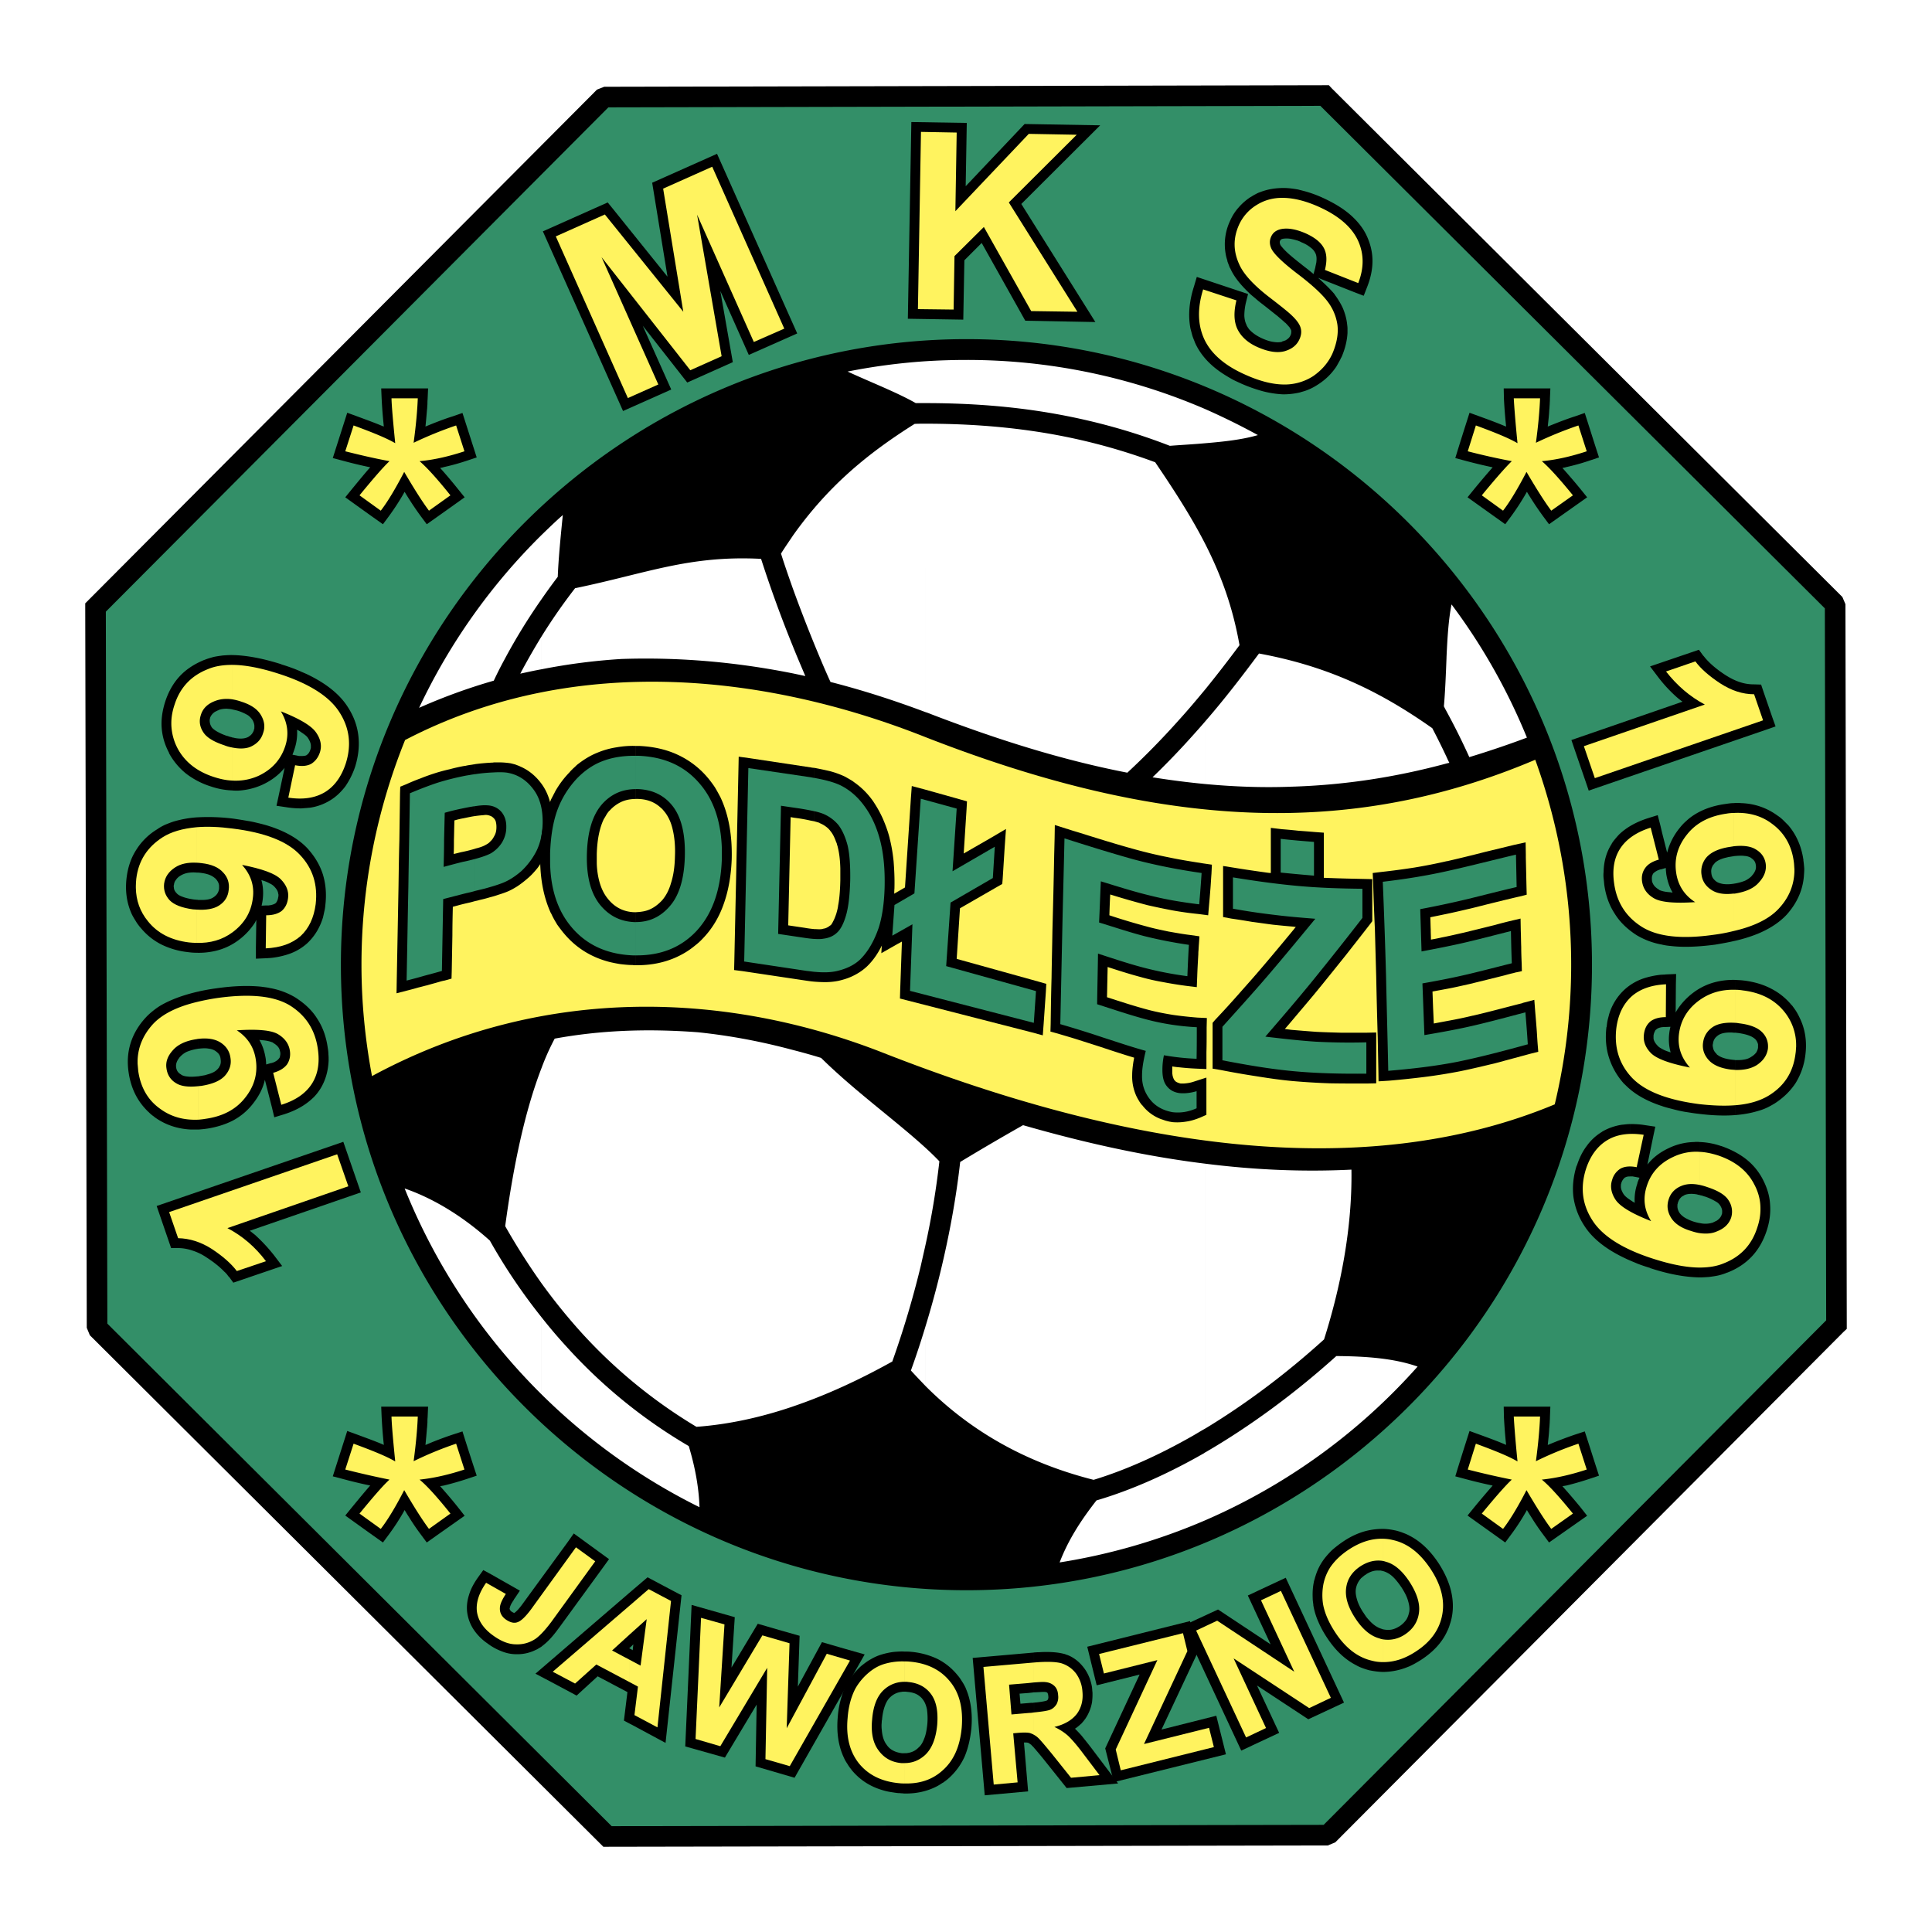 <svg xmlns="http://www.w3.org/2000/svg" width="2500" height="2500" viewBox="0 0 192.756 192.756"><g fill-rule="evenodd" clip-rule="evenodd"><path fill="#fff" d="M0 0h192.756v192.756H0V0z"/><path d="M132.584 8.504l.283.306 50.947 50.751.307.721.131 71.864v.437l-.307.285-50.728 50.947-.742.306-71.865.131h-.415l-.306-.306-50.926-50.729-.306-.743-.153-71.864v-.415l.306-.306L59.561 8.941l.721-.284 71.864-.153h.438z"/><path fill="#338f68" d="M131.73 10.559l-71.033.152-50.138 50.314.152 71.034 50.314 50.138 71.034-.131 50.138-50.335-.131-71.034-50.336-50.138z"/><path d="M96.433 33.836c34.358 0 62.399 28.042 62.399 62.422 0 34.358-28.041 62.4-62.399 62.4-34.38 0-62.422-28.042-62.422-62.4-.001-34.38 28.041-62.422 62.422-62.422zM146.615 142.769l.961.35c.963.35 1.793.656 2.514.962a.669.669 0 0 1 .176.087 53.06 53.06 0 0 1-.219-2.797l-.021-1.027h4.654l-.043 1.027v.021c0 .219-.021.394-.021.547-.021.218-.021.415-.045.546-.021.503-.086 1.049-.152 1.683a40.894 40.894 0 0 1 2.754-1.049l.939-.306c.48 1.464.939 2.95 1.422 4.415l-.918.306a28.99 28.99 0 0 1-2.34.678l-.393.065c.523.59 1.137 1.29 1.814 2.12l.654.831-3.803 2.666-.568-.766a23.486 23.486 0 0 1-1.18-1.727c-.152-.24-.307-.48-.459-.742a22.285 22.285 0 0 1-1.596 2.469l-.568.766c-1.246-.896-2.514-1.792-3.76-2.688l.656-.809a85.829 85.829 0 0 1 1.836-2.164v-.021a50.757 50.757 0 0 1-2.732-.655l-.982-.263c.459-1.51.94-3.018 1.42-4.525z"/><path d="M146.439 146.615l.809-2.579c1.902.699 3.301 1.268 4.154 1.771-.219-2.186-.328-3.65-.373-4.48h2.623c-.043 1.181-.174 2.666-.414 4.458a34.672 34.672 0 0 1 4.24-1.748l.83 2.579c-1.529.503-3.016.853-4.48 1.005.742.612 1.77 1.749 3.104 3.389l-2.164 1.529c-.699-.939-1.508-2.229-2.469-3.868-.875 1.704-1.662 2.994-2.34 3.868l-2.119-1.529c1.398-1.705 2.404-2.842 2.994-3.389a83.417 83.417 0 0 1-4.395-1.006z" fill="#fff35f"/><path d="M34.644 142.769l.962.35c.94.35 1.792.656 2.514.962a.664.664 0 0 1 .175.087 53.06 53.06 0 0 1-.219-2.797l-.043-1.027h4.677l-.044 1.027v.021c-.021.196-.021.394-.021.547-.022.218-.022.415-.044.546-.044.503-.087 1.049-.153 1.683.852-.371 1.77-.721 2.753-1.049l.94-.306c.458 1.464.939 2.95 1.42 4.415l-.918.306a29.45 29.45 0 0 1-2.36.678 12.53 12.53 0 0 1-.372.065c.524.59 1.136 1.29 1.792 2.12l.655.831c-1.245.874-2.513 1.77-3.78 2.666l-.568-.766a23.485 23.485 0 0 1-1.181-1.727c-.153-.24-.306-.48-.459-.742a22.14 22.14 0 0 1-1.596 2.469l-.568.766c-1.268-.896-2.513-1.792-3.759-2.688l.656-.809c.721-.874 1.311-1.596 1.814-2.164.021 0 .021 0 .021-.021a46.373 46.373 0 0 1-2.732-.655l-1.005-.263 1.443-4.525z"/><path d="M34.448 146.615l.83-2.579c1.902.699 3.301 1.268 4.153 1.771-.218-2.186-.349-3.65-.371-4.48h2.623c-.044 1.181-.175 2.666-.416 4.458a34.69 34.69 0 0 1 4.241-1.748l.83 2.579c-1.53.503-3.016.853-4.48 1.005.743.612 1.771 1.749 3.082 3.389l-2.142 1.529c-.7-.939-1.508-2.229-2.47-3.868-.875 1.704-1.661 2.994-2.339 3.868l-2.12-1.529c1.398-1.705 2.382-2.842 2.994-3.389a89.733 89.733 0 0 1-4.415-1.006z" fill="#fff35f"/><path d="M146.615 41.18l.961.35c.963.35 1.793.656 2.514.962.066.021.109.043.176.065a49.73 49.73 0 0 1-.219-2.798l-.021-1.005h4.654l-.043 1.005v.044c0 .196-.021.394-.021.524-.021.24-.021.437-.045.568-.021.502-.086 1.049-.152 1.661.875-.35 1.793-.721 2.754-1.027l.939-.328c.48 1.486.939 2.973 1.422 4.437l-.918.306c-.766.262-1.553.481-2.34.656-.131.043-.262.065-.393.087.523.59 1.137 1.289 1.814 2.12l.654.809-3.803 2.688-.568-.765a29.364 29.364 0 0 1-1.18-1.727c-.152-.241-.307-.481-.459-.744a24.5 24.5 0 0 1-1.596 2.47l-.568.765c-1.246-.896-2.514-1.792-3.76-2.688l.656-.809a84.07 84.07 0 0 1 1.836-2.164v-.021a50.755 50.755 0 0 1-2.732-.656l-.982-.263c.459-1.506.94-3.014 1.42-4.522z"/><path d="M146.439 45.026l.809-2.579c1.902.699 3.301 1.268 4.154 1.771-.219-2.186-.328-3.65-.373-4.48h2.623c-.043 1.18-.174 2.666-.414 4.437a38.705 38.705 0 0 1 4.24-1.727l.83 2.579c-1.529.502-3.016.853-4.48.983.742.634 1.77 1.771 3.104 3.41l-2.164 1.53c-.699-.94-1.508-2.229-2.469-3.869-.875 1.683-1.662 2.994-2.34 3.869l-2.119-1.53c1.398-1.705 2.404-2.841 2.994-3.41a65.71 65.71 0 0 1-4.395-.984z" fill="#fff35f"/><path d="M34.644 41.18l.962.35c.94.35 1.792.656 2.514.962.065.021.109.043.175.065a49.73 49.73 0 0 1-.219-2.798l-.043-1.005h4.677l-.044 1.005v.044c-.021.196-.021.394-.021.524-.022.24-.022.437-.044.568-.044.502-.087 1.049-.153 1.661.852-.35 1.77-.721 2.753-1.027l.94-.328 1.42 4.437-.918.306c-.787.262-1.552.481-2.36.656-.109.043-.241.065-.372.087a46.66 46.66 0 0 1 1.792 2.12l.655.809c-1.245.896-2.513 1.792-3.78 2.688l-.568-.764a29.363 29.363 0 0 1-1.181-1.727c-.153-.241-.306-.481-.459-.744a24.326 24.326 0 0 1-1.596 2.47l-.568.765c-1.268-.896-2.513-1.792-3.759-2.688l.656-.809c.721-.875 1.311-1.596 1.814-2.164.021 0 .021-.021.021-.021a46.366 46.366 0 0 1-2.732-.656l-1.005-.263c.482-1.507.963-3.015 1.443-4.523z"/><path d="M34.448 45.026l.83-2.579c1.902.699 3.301 1.268 4.153 1.771-.218-2.186-.349-3.65-.371-4.48h2.623c-.044 1.18-.175 2.666-.416 4.437a38.726 38.726 0 0 1 4.241-1.727l.83 2.579c-1.53.502-3.016.853-4.48.983.743.634 1.771 1.771 3.082 3.41l-2.142 1.53c-.7-.94-1.508-2.229-2.47-3.869-.875 1.683-1.661 2.994-2.339 3.869l-2.12-1.53c1.398-1.705 2.382-2.841 2.994-3.41-1.552-.284-3.017-.634-4.415-.984z" fill="#fff35f"/><path d="M169.586 113.94a7.349 7.349 0 0 1 2.1.393h.021c.961.328 1.791.766 2.469 1.29a6.179 6.179 0 0 1 1.705 2.055c.416.808.678 1.639.721 2.491.066.853-.043 1.727-.35 2.645-.326.983-.809 1.836-1.463 2.535-.656.699-1.486 1.246-2.449 1.617h-.021a5.068 5.068 0 0 1-.875.284c-.283.066-.611.109-.939.153-.305.021-.611.044-.918.044v-5.421a2.438 2.438 0 0 0 1.355-.066v-.021h.021c.045-.022.109-.044.176-.088a.658.658 0 0 0 .174-.087c.219-.153.373-.328.459-.568v-.022c.021-.043.021-.065.045-.108v-.132c.021-.218-.045-.415-.176-.634a1.2 1.2 0 0 0-.48-.437 5.363 5.363 0 0 0-1.115-.503c-.109-.044.176.065-.021 0-.131-.044-.24-.088-.393-.109 0 0-.023-.021-.045-.021v-5.29h-.001zm-4.654-.503l-.568 2.755c.545-.7 1.268-1.246 2.164-1.661a6.116 6.116 0 0 1 2.49-.59c.197-.022.373-.022.568 0v5.289a1.8 1.8 0 0 1-.283-.066c-.504-.087-.875-.065-1.182.044-.043.022-.107.044-.152.088a7.958 7.958 0 0 0-.131.065 1.13 1.13 0 0 0-.416.59v.022-.022.022h-.022c0 .065-.021.108-.021.152-.021 0-.021.065-.021.132-.021.24.043.459.174.699.109.175.264.327.482.48.24.153.545.306.939.438.219.065.438.131.633.152v5.421c-1.42-.022-3.059-.306-4.918-.918.021 0 .021 0 0 0h-.021.021-.021v-.022a17.352 17.352 0 0 1-1.289-.437c-.24-.109-.48-.196-.721-.307v-6.054c.086.065.195.131.283.196a.5.5 0 0 1 .176.109 4.848 4.848 0 0 1 .262-1.923v-.043 0c.064-.196.131-.371.219-.546l-.459-.088h-.021c-.066-.021-.133-.021-.197-.044h-.262v-5.224c.48 0 .961.021 1.486.109l1.027.153-.219 1.029zm-2.295 12.327a8.163 8.163 0 0 1-.438-.196c-1.967-.918-3.367-2.032-4.176-3.344a6.998 6.998 0 0 1-1.049-2.863c-.109-.983 0-2.011.328-3.061h.021c.242-.765.568-1.42.984-1.967a5.106 5.106 0 0 1 1.508-1.398l.021-.022c.59-.35 1.268-.59 1.988-.699.264-.021.547-.065.811-.065v5.224c-.197 0-.35.022-.459.087-.045.022-.045.022-.066.022l-.064.065a1.115 1.115 0 0 0-.285.48c-.021.066-.021.109-.043.153v.132c-.023.262.086.546.283.852.131.175.328.35.635.547v6.053h.001z"/><path d="M169.586 123.032c.656.087 1.225.043 1.705-.175.742-.284 1.203-.743 1.42-1.355a2.025 2.025 0 0 0-.24-1.727c-.328-.546-1.049-.983-2.119-1.333a5.793 5.793 0 0 0-.766-.219v-3.301c.568.022 1.182.153 1.814.351 1.684.568 2.906 1.508 3.605 2.862.416.766.635 1.574.635 2.427v.087c0 .612-.109 1.225-.328 1.858-.547 1.704-1.66 2.885-3.344 3.54-.678.284-1.465.416-2.383.416v-3.431h.001zm-.94-.24c.328.109.633.196.939.24v3.432c-1.311 0-2.863-.307-4.633-.875-3.082-.983-5.115-2.294-6.098-3.868-1.006-1.573-1.203-3.278-.613-5.114.438-1.312 1.137-2.252 2.1-2.842.961-.59 2.186-.765 3.648-.546l-.699 3.234c-.633-.131-1.18-.087-1.596.131a1.922 1.922 0 0 0-.852 1.137c-.219.656-.088 1.333.35 1.989.459.678 1.639 1.377 3.541 2.12-.699-1.114-.83-2.273-.438-3.476.416-1.333 1.312-2.316 2.645-2.929a5.217 5.217 0 0 1 2.645-.503v3.301c-.721-.152-1.332-.109-1.812.088-.656.262-1.094.721-1.291 1.354-.197.612-.131 1.202.219 1.792.35.592 1.006 1.051 1.945 1.335z" fill="#fff35f"/><path d="M173.148 97.766c.285.022.568.022.854.065h.021c1.006.132 1.902.394 2.688.809a6.346 6.346 0 0 1 2.055 1.662h.021c.154.218.307.415.416.59.131.219.24.415.35.655.547 1.114.744 2.36.568 3.716a6.884 6.884 0 0 1-.961 2.775c-.525.809-1.225 1.486-2.1 2.055-.262.153-.523.307-.809.438-.283.131-.59.24-.918.328-.654.196-1.377.327-2.186.393v-5.485c.307 0 .568 0 .809-.044.307-.044.547-.131.766-.284a1.67 1.67 0 0 0 .502-.437c.088-.153.154-.307.176-.481v-.153-.174a1.115 1.115 0 0 0-.285-.525 1.794 1.794 0 0 0-.545-.327c-.328-.132-.723-.219-1.182-.284h-.021c-.064 0-.131-.022-.219-.022v-5.27zm-5.945.459l-.021 2.798c.045-.088.088-.175.131-.24a6.692 6.692 0 0 1 1.662-1.771 6.174 6.174 0 0 1 2.338-1.071 7.23 7.23 0 0 1 1.836-.175v5.268h-.174c-.154-.021-.264-.021-.373-.021-.502 0-.895.087-1.158.262-.064.044-.109.088-.152.109-.021.044-.064.065-.109.109a1.127 1.127 0 0 0-.283.655v.022c-.023.022-.023.065-.023.153 0 .043 0 .087.023.131.021.219.109.438.305.634.045.044.066.088.109.131.045.044.109.065.154.109.305.196.742.328 1.289.394.131.021.262.021.393.044v5.485c-1.092.088-2.338.044-3.715-.131-.438-.043-.896-.131-1.355-.196a13.576 13.576 0 0 1-1.246-.284c-.35-.088-.699-.175-1.006-.284v-5.705c.176.109.395.197.656.284l.197.066a4.863 4.863 0 0 1-.131-1.968c.021-.196.064-.394.109-.59l-.459.021h-.264c-.021 0-.064.022-.109.022V97.24c.109 0 .242 0 .373-.021l1.027-.044-.024 1.05zm-1.377 12.13c-1.617-.524-2.84-1.246-3.715-2.164h-.021a7.12 7.12 0 0 1-1.553-2.645c-.305-.939-.393-1.967-.262-3.06v-.022h.021c.021-.218.045-.437.088-.634.043-.219.109-.415.152-.612a5.506 5.506 0 0 1 1.574-2.513 5.39 5.39 0 0 1 1.814-1.071 8.42 8.42 0 0 1 1.9-.394v5.246h-.043c-.24.043-.416.109-.525.219a.344.344 0 0 0-.152.196 1.198 1.198 0 0 0-.131.415v.306c.043.262.197.502.459.765.088.087.219.175.393.262v5.706h.001z"/><path d="M173.148 106.749c.854.021 1.553-.131 2.121-.48.656-.438 1.006-.962 1.115-1.618.064-.634-.109-1.18-.547-1.639-.459-.481-1.225-.787-2.34-.918-.131-.022-.24-.044-.35-.044v-3.3c.24 0 .48.021.744.065 1.791.219 3.146.918 4.109 2.098a5.271 5.271 0 0 1 1.201 3.301v.219c-.021.218-.021.459-.064.699-.219 1.792-1.072 3.169-2.602 4.131-.875.546-1.988.896-3.389 1.005v-3.519h.002zm-.502-.044c.174.022.328.022.502.044v3.519c-1.049.088-2.25.044-3.605-.108-3.213-.416-5.443-1.29-6.732-2.646-1.268-1.354-1.77-2.994-1.551-4.917.174-1.355.678-2.404 1.508-3.17.83-.743 1.988-1.158 3.453-1.224l-.021 3.278c-.678 0-1.182.153-1.553.438-.35.306-.568.721-.633 1.289-.088.678.152 1.312.721 1.88.59.568 1.879 1.027 3.869 1.421-.875-.984-1.246-2.076-1.094-3.344.176-1.378.854-2.514 2.033-3.366 1.027-.743 2.207-1.093 3.605-1.049v3.3c-.961-.065-1.705.065-2.229.394-.59.394-.918.918-1.006 1.596-.088.634.109 1.224.568 1.727s1.181.807 2.165.938z" fill="#fff35f"/><path d="M172.953 80.128c.262-.022.523-.022.764 0 1.355.043 2.58.48 3.629 1.246v-.022.022c.197.131.393.284.568.459.174.174.35.349.523.524.787.939 1.291 2.076 1.486 3.409 0 0 .023.109 0 .044v.022c.045.284.066.568.088.831 0 .262-.021.546-.043.831-.131 1.398-.723 2.667-1.727 3.781-.723.765-1.684 1.399-2.908 1.902a14.72 14.72 0 0 1-2.381.721v-5.727c.459-.065.83-.175 1.158-.306a2.47 2.47 0 0 0 .654-.459l.023-.043c.174-.175.283-.372.35-.546a.934.934 0 0 0 .043-.481v-.022c0-.043-.021-.087-.021-.131-.021-.044-.021-.087-.045-.131-.064-.175-.219-.328-.414-.459l-.021-.021a1.462 1.462 0 0 0-.613-.175c-.305-.044-.678-.022-1.113.021v-5.29zm-7.127 2.951l.504 1.989a6.369 6.369 0 0 1 1.223-2.426c.154-.197.307-.372.482-.547.174-.153.35-.328.545-.481.963-.743 2.143-1.202 3.541-1.398-.021 0-.064 0 0 0 .307-.044.568-.087.809-.087h.023v5.289c-.023.022-.066.022-.109.022a7.429 7.429 0 0 1-.395.065c-.152.043-.262.066-.35.087-.502.131-.852.328-1.049.546v.022c-.043.043-.088.087-.109.131-.043.022-.066.088-.088.132-.109.196-.152.437-.109.699v.021c.023.175.066.328.154.459.086.131.219.263.371.372.174.109.393.175.633.219.307.043.656.043 1.051-.022v5.727c-.568.131-1.182.24-1.836.35-1.684.219-3.17.284-4.438.131a5.883 5.883 0 0 1-.854-.131v-5.355c.219.066.504.109.854.131.064.021.131.021.197.021-.328-.546-.525-1.18-.635-1.857v-.022c-.021-.197-.043-.394-.043-.568l-.373.109v-3.628h.001zm-.174-.744l.174.743v3.628l-.064.022a.634.634 0 0 0-.197.043c-.064.022-.109.044-.174.065-.219.11-.373.219-.459.328a1.215 1.215 0 0 0-.109.262 1.373 1.373 0 0 0 0 .415c-.021-.043-.021-.087-.021 0h.021c0 .044 0 .109.021.153s.021.087.064.153c.109.24.307.437.613.612v.022c.088.043.195.087.305.109v5.355a7.45 7.45 0 0 1-2.535-.94c-.918-.59-1.66-1.29-2.186-2.142-.545-.83-.895-1.792-1.049-2.906a15.153 15.153 0 0 0-.064-.634 2.921 2.921 0 0 1 0-.634c.021-1.049.283-1.989.809-2.797v-.022c.021-.022.021-.022.021-.043l.021-.022c.109-.175.24-.328.35-.459.109-.131.24-.284.393-.437.723-.677 1.662-1.202 2.82-1.574l.984-.306.262 1.006z"/><path d="M173.084 89.154c1.092-.175 1.9-.524 2.404-1.114.545-.59.764-1.203.678-1.858-.088-.612-.416-1.093-.963-1.42-.502-.328-1.246-.438-2.25-.328v-3.322c1.463-.087 2.754.262 3.803 1.049 1.246.896 1.988 2.164 2.207 3.781.043.262.043.525.066.765v.262c-.045 1.355-.547 2.579-1.51 3.628-.939 1.049-2.469 1.814-4.566 2.295v-3.738h.131zm-.131-4.72c-.066.021-.154.021-.242.043-1.135.153-1.922.503-2.402 1.005a2.162 2.162 0 0 0-.547 1.792c.086.634.414 1.136.982 1.508.547.371 1.289.48 2.209.371v3.738a16.69 16.69 0 0 1-1.969.372c-3.211.459-5.594.196-7.168-.787-1.596-1.005-2.514-2.448-2.775-4.349-.197-1.377 0-2.536.611-3.475.611-.94 1.639-1.64 3.037-2.077l.811 3.191c-.635.175-1.094.459-1.355.831-.285.394-.395.853-.307 1.399.109.678.504 1.246 1.203 1.639.699.394 2.076.502 4.086.372-1.092-.699-1.727-1.705-1.9-2.973-.197-1.377.174-2.645 1.092-3.781.918-1.158 2.23-1.836 3.936-2.076.24-.044.48-.065.699-.065v3.322h-.001z" fill="#fff35f"/><path d="M156.779 73.833l11.08-3.825c-.174-.131-.35-.262-.502-.394a13.988 13.988 0 0 1-1.902-2.033l-.83-1.093 4.875-1.661.414.568c.088.087.154.175.219.262.088.087.152.175.24.262.459.481 1.049.962 1.793 1.442.48.306.961.547 1.441.7a4.35 4.35 0 0 0 1.398.218l.701.022.219.655.895 2.601.328.918-.939.328-17.703 6.076c-.568-1.68-1.158-3.363-1.727-5.046z"/><path d="M159.117 77.636l-1.094-3.19 12.066-4.153c-1.51-.809-2.777-1.901-3.869-3.3l2.928-1.006c.547.743 1.377 1.465 2.471 2.186 1.115.721 2.229 1.093 3.387 1.093l.896 2.601-16.785 5.769z" fill="#fff35f"/><path d="M30.098 67.036l.459.197c1.945.918 3.344 2.033 4.152 3.322.591.918.94 1.88 1.049 2.885.11.984 0 2.011-.328 3.06a7.879 7.879 0 0 1-.983 1.967c-.438.568-.94 1.049-1.53 1.398a5.286 5.286 0 0 1-2.011.722c-.262.021-.524.044-.809.065v-5.224c.196 0 .35-.022.459-.065.088-.066.175-.131.219-.197.087-.109.153-.24.196-.394.022-.043.022-.087.044-.153v-.131c.022-.262-.087-.546-.284-.853-.109-.175-.328-.349-.634-.546v-6.053h.001zm-2.295 12.349l.59-2.776c-.568.7-1.29 1.246-2.164 1.661a6.738 6.738 0 0 1-2.513.612c-.175 0-.372 0-.568-.022v-5.289c.131.022.218.043.306.065.481.087.875.065 1.158-.043.066-.022.11-.044.153-.065.044-.022.087-.066.131-.088.218-.152.349-.35.437-.59v-.021c0-.044.022-.088.044-.153v-.131c.021-.218-.044-.458-.175-.699a1.891 1.891 0 0 0-.458-.481 4.998 4.998 0 0 0-.962-.437c-.219-.066-.438-.109-.634-.153v-5.42c1.42.021 3.06.328 4.917.917 0 0 .022 0 .022.022h.021-.021c.459.131.874.284 1.29.437.262.109.502.197.721.306v6.054c-.087-.065-.175-.131-.284-.196-.065-.022-.109-.065-.175-.088a5.045 5.045 0 0 1-.262 1.945c-.065.197-.131.372-.197.546l.459.087c.065.022.131.022.197.044h.262v5.224a8.92 8.92 0 0 1-1.486-.109l-1.027-.153.218-1.006zm-4.655-.525a7.405 7.405 0 0 1-2.099-.393 7.897 7.897 0 0 1-2.491-1.29 6.745 6.745 0 0 1-1.705-2.054h.022c-.437-.809-.677-1.64-.743-2.492s.066-1.727.35-2.623c.328-1.005.809-1.858 1.464-2.557.656-.7 1.486-1.224 2.448-1.617h.021c.262-.11.568-.197.875-.285.284-.065.612-.109.94-.153.306-.022.612-.043.918-.043v5.42c-.175-.043-.35-.043-.524-.065-.307 0-.59.044-.809.131l-.022.021c-.065.022-.131.044-.196.088-.065.021-.131.065-.175.087-.219.153-.372.35-.459.568 0 .044-.022.088-.022.153-.022 0-.022.043-.022.109 0 .219.044.437.175.634v.021c.087.131.263.284.481.416.284.175.656.35 1.115.502.131.044-.175-.065.043 0 .109.044.24.088.372.109.022.022.022.022.044.022v5.291h-.001z"/><path d="M24.087 70.008a5.381 5.381 0 0 0-.939-.24v-3.432c1.312 0 2.863.306 4.633.875 3.082.983 5.115 2.295 6.098 3.868 1.005 1.574 1.202 3.279.612 5.114-.437 1.312-1.114 2.251-2.076 2.842-.984.59-2.186.765-3.65.546l.678-3.235c.655.131 1.18.087 1.595-.131.393-.241.699-.612.874-1.137.219-.656.087-1.333-.372-1.989-.459-.678-1.639-1.377-3.519-2.12.677 1.115.831 2.273.437 3.476-.437 1.333-1.312 2.316-2.645 2.95a5.516 5.516 0 0 1-2.666.481v-3.3c.743.153 1.355.131 1.836-.065.634-.284 1.071-.721 1.268-1.377.219-.612.131-1.202-.219-1.792-.349-.591-.983-1.028-1.945-1.334zm-.939-.24c-.634-.088-1.202-.022-1.705.175-.743.284-1.202.743-1.399 1.376-.197.59-.131 1.159.219 1.705.328.546 1.049.983 2.12 1.333.262.109.524.174.765.218v3.3c-.568-.021-1.18-.153-1.792-.35-1.705-.546-2.907-1.508-3.629-2.841a5.43 5.43 0 0 1-.634-2.426v-.108c0-.59.109-1.224.328-1.858.546-1.705 1.661-2.885 3.344-3.541.677-.284 1.486-.415 2.382-.415v3.432h.001z" fill="#fff35f"/><path d="M26.929 82.445c1.596.524 2.841 1.246 3.716 2.164.743.809 1.267 1.683 1.573 2.645.284.94.372 1.967.24 3.06v.022a3.75 3.75 0 0 1-.109.634 11.55 11.55 0 0 1-.131.59c-.328 1.049-.853 1.88-1.573 2.557a5.282 5.282 0 0 1-1.836 1.071 8.177 8.177 0 0 1-1.88.394v-5.268h.044c.219-.044.394-.109.524-.197.022-.022.022-.044.043-.044.022-.021.022-.043.044-.065.088-.131.153-.306.175-.524v-.024h.022v-.153c0-.066 0-.109-.022-.131-.021-.263-.175-.503-.437-.766a1.503 1.503 0 0 0-.394-.262v-5.703h.001zM25.53 94.597l.043-2.819-.131.262a6.688 6.688 0 0 1-1.661 1.771 6.171 6.171 0 0 1-2.339 1.071 7.274 7.274 0 0 1-1.836.175v-5.289c.044 0 .109 0 .175.022h.372c.502 0 .896-.087 1.137-.263.175-.109.306-.24.393-.372.088-.131.153-.306.175-.502V88.5v-.153c-.022-.218-.131-.437-.306-.634l-.109-.109h-.021c-.044-.065-.109-.087-.131-.109-.306-.219-.743-.35-1.312-.416-.131-.021-.262-.021-.372-.021V81.55a20.112 20.112 0 0 1 3.716.131c.437.065.874.131 1.355.219.459.065.875.175 1.246.262.349.087.677.175 1.005.285v5.705a3.059 3.059 0 0 0-.656-.284l-.196-.066c.175.612.218 1.268.131 1.967a5.31 5.31 0 0 1-.109.59l.438-.022h.262c.043 0 .087-.022.131-.022v5.268c-.131 0-.24.021-.371.021l-1.027.044v-1.051h-.002zm-5.923.459c-.284 0-.568-.021-.874-.065a7.88 7.88 0 0 1-2.688-.787 6.377 6.377 0 0 1-2.011-1.639c.065.088.24.285-.022-.022l-.022-.021-.021-.022c-.153-.197-.306-.393-.416-.59a8.211 8.211 0 0 1-.372-.634c-.524-1.114-.721-2.36-.546-3.737.131-1.027.437-1.945.961-2.754a6.297 6.297 0 0 1 2.099-2.055c.24-.175.524-.328.809-.459.284-.109.59-.24.896-.328a10.747 10.747 0 0 1 2.207-.394v5.508a3.276 3.276 0 0 0-.809.021 2.112 2.112 0 0 0-.787.284 1.383 1.383 0 0 0-.481.459c-.109.131-.153.284-.175.459-.022.044-.022.109-.022.153 0 .066.022.131.022.197.022.175.131.35.284.503.109.131.306.24.546.328.328.131.722.218 1.181.284h.021c.066 0 .131.022.219.022v5.289h.001z"/><path d="M20.11 86.116c-.175-.021-.35-.043-.503-.043v-3.541c1.049-.087 2.251-.044 3.584.131 3.213.394 5.464 1.268 6.732 2.623 1.29 1.354 1.792 2.994 1.573 4.917-.175 1.355-.677 2.426-1.508 3.191-.853.743-1.989 1.158-3.475 1.224l.044-3.3c.677 0 1.18-.153 1.551-.437.35-.306.568-.721.634-1.29.087-.678-.175-1.312-.743-1.88-.568-.568-1.858-1.027-3.847-1.421.874.984 1.246 2.077 1.071 3.344-.175 1.399-.853 2.514-2.033 3.388-1.005.743-2.208 1.093-3.584 1.049V90.75c.962.065 1.705-.065 2.229-.393.59-.372.918-.896.983-1.574.087-.656-.087-1.246-.546-1.727-.458-.524-1.179-.83-2.162-.94zm-.503-.043c-.874-.043-1.573.109-2.12.459-.677.437-1.027.984-1.114 1.639-.066.612.109 1.158.546 1.64.438.458 1.224.765 2.339.917.109 0 .24.022.35.022v3.322c-.24 0-.502-.022-.743-.044-1.792-.218-3.147-.918-4.109-2.12-.787-.961-1.18-2.076-1.202-3.322v-.196c0-.24.022-.481.043-.721.219-1.792 1.093-3.147 2.623-4.131.853-.546 1.989-.875 3.388-1.005v3.54h-.001z" fill="#fff35f"/><path d="M27.125 110.465l-.197-.766v-3.606l.066-.021a.64.64 0 0 0 .197-.043c.065-.022.131-.044.175-.066.218-.109.372-.219.459-.35a.35.35 0 0 0 .109-.24.87.87 0 0 0 .022-.415h-.022.022c-.022-.065-.022-.109-.043-.153 0-.044-.022-.088-.044-.153-.109-.24-.328-.437-.634-.611v-.022c-.087-.043-.197-.065-.306-.109v-5.332a7.46 7.46 0 0 1 2.536.939c.918.59 1.661 1.268 2.186 2.12.547.83.896 1.792 1.049 2.907.043.24.065.459.065.634.022.196.022.415.022.633-.044 1.071-.328 2.033-.853 2.864-.131.196-.24.35-.35.48s-.24.284-.415.438c-.722.677-1.64 1.201-2.798 1.573l-1.005.306-.241-1.007zm-.196-.766l-.502-1.967c-.197.874-.612 1.661-1.224 2.427a6.212 6.212 0 0 1-1.967 1.639c-.765.394-1.618.656-2.58.809.022 0 .066-.021 0 0h-.021.021-.021c-.284.044-.568.065-.809.088h-.022v-5.312c.022 0 .066 0 .109-.021.153-.022.284-.044.394-.065a1.62 1.62 0 0 0 .349-.088c.503-.131.853-.306 1.049-.547h.022c.044-.065.065-.109.109-.131a.362.362 0 0 1 .065-.131c.131-.219.153-.459.109-.722v-.021c-.021-.175-.065-.328-.153-.459s-.219-.24-.372-.35a1.467 1.467 0 0 0-.634-.219c-.306-.065-.656-.044-1.049 0v-5.705c.568-.131 1.18-.24 1.836-.327 1.683-.24 3.169-.284 4.437-.153.284.044.568.065.852.132v5.332a3.925 3.925 0 0 0-.852-.131c-.065-.021-.131-.021-.197-.021.328.568.524 1.18.634 1.88.022.196.044.394.044.567l.371-.109v3.605h.002zm-7.125 2.995h-.765c-1.355-.066-2.579-.481-3.628-1.246l-.044-.044a3.397 3.397 0 0 1-.524-.438c-.175-.152-.328-.327-.503-.524-.809-.939-1.311-2.098-1.508-3.453-.153-1.027-.087-1.988.197-2.907.284-.917.787-1.77 1.486-2.535a6.42 6.42 0 0 1 .677-.634 7.21 7.21 0 0 1 .787-.568c1.005-.59 2.273-1.07 3.825-1.421v5.705a4.898 4.898 0 0 0-1.158.306 2.13 2.13 0 0 0-.656.481l-.022.021v.022-.022a.718.718 0 0 0-.131.175c-.043.044-.065.088-.109.153-.131.24-.196.48-.152.722 0 .043.021.108.021.152.022.021.022.065.044.109.065.175.218.35.437.459v.021c.153.088.35.153.612.175.306.044.678.022 1.115-.021v5.312h-.001z"/><path d="M19.804 108.366c.066 0 .153-.021.24-.021 1.137-.175 1.924-.503 2.404-1.027.459-.524.656-1.115.546-1.771-.087-.655-.415-1.158-.983-1.53-.546-.35-1.29-.48-2.208-.371V99.93a22.125 22.125 0 0 1 1.967-.371c3.213-.438 5.595-.197 7.169.765 1.595 1.006 2.513 2.448 2.775 4.35.197 1.377 0 2.535-.612 3.475s-1.618 1.64-3.038 2.077l-.809-3.191c.634-.175 1.093-.459 1.377-.831.262-.394.372-.852.284-1.398-.109-.678-.502-1.224-1.202-1.639-.7-.394-2.055-.504-4.087-.372 1.093.721 1.727 1.705 1.901 2.973.197 1.377-.175 2.645-1.093 3.781-.918 1.158-2.229 1.836-3.934 2.076-.241.044-.481.065-.7.087v-3.346h.003zm-.131-4.699c-1.093.153-1.902.525-2.405 1.093-.546.591-.765 1.202-.655 1.858.087.611.394 1.114.939 1.442.503.327 1.268.415 2.251.306v3.344c-1.464.066-2.732-.284-3.803-1.07-1.246-.874-1.967-2.143-2.208-3.781a92.457 92.457 0 0 0-.065-.743v-.307c.043-1.333.546-2.535 1.508-3.605.94-1.027 2.47-1.792 4.568-2.273v3.716a.27.27 0 0 0-.13.02z" fill="#fff35f"/><path d="M36 118.967l-11.081 3.825c.175.131.327.262.502.393.677.612 1.311 1.29 1.901 2.033l.831 1.093-4.874 1.661-.415-.568h-.022a4.433 4.433 0 0 1-.197-.262c-.087-.088-.153-.176-.262-.263-.437-.459-1.027-.94-1.771-1.421a5.428 5.428 0 0 0-1.442-.699 4.481 4.481 0 0 0-1.399-.24h-.699a6941.39 6941.39 0 0 1-1.442-4.197l18.622-6.403L36 118.967z"/><path d="M33.639 115.163l1.114 3.191-12.064 4.175c1.508.787 2.775 1.88 3.847 3.301l-2.907.983c-.546-.722-1.377-1.465-2.47-2.186-1.115-.722-2.251-1.071-3.388-1.093l-.896-2.602 16.764-5.769z" fill="#fff35f"/><path d="M129.523 18.908c.131.044.262.065.416.109.611.153 1.268.372 1.945.678 1.113.502 2.031 1.049 2.754 1.661.764.656 1.354 1.377 1.727 2.186.371.809.568 1.639.568 2.492 0 .83-.176 1.683-.525 2.579l-.35.896-.918-.35-3.322-1.312-.307-.131c.109.109.219.197.328.306.547.503.984.94 1.312 1.334v.021c.328.437.611.896.83 1.377.197.481.35.983.414 1.53.023.196.045.35.045.48v.459c-.045.787-.24 1.596-.613 2.448h-.021a2.549 2.549 0 0 1-.219.437c-.086.175-.174.306-.24.437a6.126 6.126 0 0 1-1.814 1.792c-.523.35-1.07.612-1.682.765a1.73 1.73 0 0 1-.328.087V26.12c.131.109.283.219.438.35.393.306.766.59 1.092.874l.176-.656v-.021c.021-.109.043-.197.064-.306.023-.109.045-.197.045-.262.043-.372 0-.678-.131-.896a1.402 1.402 0 0 0-.416-.48 3.413 3.413 0 0 0-.939-.546c-.109-.065-.219-.109-.328-.153v-5.116h-.001zm-5.005 10.425l-.217.874a5.811 5.811 0 0 0-.154 1.312c.021.35.088.634.219.896.021.087.066.153.109.219l.131.196c.307.35.721.656 1.289.918.438.197.832.328 1.203.372.305.043.568.043.809-.022v-.022a9.1 9.1 0 0 1 .197-.065c.064-.022.131-.044.174-.065.219-.131.395-.284.48-.503a.566.566 0 0 0 .066-.263c.021-.087 0-.152 0-.196v-.022c-.021-.065-.088-.153-.152-.284a7.596 7.596 0 0 0-.438-.481h-.021c-.154-.153-.416-.371-.744-.655-.393-.306-.873-.7-1.465-1.159-.262-.197-.48-.372-.654-.524-.197-.175-.395-.328-.592-.502-.982-.918-1.66-1.771-2.01-2.58-.021 0-.021-.043-.066-.109-.086-.24-.174-.438-.24-.656h.021a3.701 3.701 0 0 1-.174-.656 5.485 5.485 0 0 1 .416-3.278c.217-.503.502-.962.852-1.355a5.74 5.74 0 0 1 1.225-1.071h.021c.021-.022.064-.043.064-.043.133-.088.285-.175.416-.241a2.51 2.51 0 0 1 .438-.197c.721-.284 1.508-.415 2.359-.415.459 0 .941.065 1.443.153v5.114a6.677 6.677 0 0 0-.766-.197 2.413 2.413 0 0 0-.787 0c-.021 0-.043.022-.064.022s-.043.022-.066.022c-.043.022-.086.087-.131.153v.022h-.021.021-.021v.087c-.021.066 0 .153.043.262v.022a.411.411 0 0 1 .066.109c.066.065.109.131.152.175.307.372.83.831 1.574 1.42v13.07a7.14 7.14 0 0 1-1.529.153 9.79 9.79 0 0 1-1.99-.306 15.273 15.273 0 0 1-2.164-.765c-.326-.153-.633-.284-.873-.415a19.87 19.87 0 0 1-.809-.481c-1.355-.853-2.316-1.88-2.885-3.082 0-.043-.023-.043-.023-.043-.086-.24-.195-.481-.283-.743-.066-.24-.131-.503-.197-.743-.24-1.29-.131-2.666.35-4.175l.285-.961 5.113 1.704z"/><path d="M120.037 28.875l3.322 1.093c-.283 1.159-.262 2.12.109 2.885.371.743 1.027 1.354 2.033 1.792 1.049.459 1.945.59 2.666.394.744-.219 1.225-.612 1.486-1.202.176-.394.219-.765.109-1.137s-.393-.765-.875-1.224c-.305-.306-1.07-.918-2.293-1.858-1.553-1.202-2.537-2.295-2.951-3.234-.613-1.333-.613-2.623-.045-3.912a4.488 4.488 0 0 1 1.727-1.989c.787-.503 1.684-.765 2.732-.743 1.049.022 2.186.306 3.432.853 2.033.896 3.344 2.032 3.979 3.366.633 1.355.633 2.776.043 4.284l-3.322-1.312c.219-.896.197-1.618-.109-2.186-.305-.568-.895-1.049-1.814-1.464-.961-.416-1.791-.568-2.49-.416-.459.109-.787.35-.963.765-.174.393-.152.787.045 1.202.262.524 1.092 1.333 2.514 2.426 1.42 1.071 2.426 1.989 2.994 2.71.59.743.939 1.552 1.07 2.448.109.875-.064 1.836-.502 2.863-.416.918-1.072 1.661-1.924 2.251a5.253 5.253 0 0 1-2.994.831c-1.115-.022-2.383-.349-3.781-.983-2.033-.896-3.389-2.077-4.066-3.497-.677-1.444-.722-3.105-.132-5.006z" fill="#fff35f"/><path d="M90.925 12.176c1.836.022 3.672.066 5.53.088l-.109 6.316 5.879-6.208 7.541.131-7.869 7.847 7.387 11.78-6.992-.131-4.35-7.759-1.727 1.727-.109 5.923-5.53-.088.349-19.626z"/><path fill="#fff35f" d="M91.581 30.841l.305-17.682 3.563.066-.131 7.846 7.323-7.715 4.785.087-6.776 6.754 6.842 10.907-4.611-.066-4.721-8.392-2.93 2.906-.087 5.333-3.562-.044z"/><path d="M54.162 23.083l6.469-2.885.481.59 5.486 6.819-1.53-9.376c2.164-.962 4.328-1.924 6.47-2.885l8 17.922-4.83 2.142-2.842-6.382 1.246 7.104-4.546 2.032-4.437-5.661 2.841 6.36-4.809 2.143-7.999-17.923z"/><path fill="#fff35f" d="M62.643 39.715l-7.191-16.13 4.895-2.186 7.825 9.705-2.01-12.284 4.895-2.185 7.191 16.152-3.038 1.333-5.661-12.699 2.448 14.12-3.125 1.398-8.852-11.278 5.661 12.699-3.038 1.355z"/><path d="M137.938 152.538c.416 0 .854.065 1.268.153h.023c.24.065.48.131.699.219.24.087.459.175.699.306 1.113.568 2.098 1.508 2.949 2.819.568.896.963 1.771 1.182 2.645.219.896.262 1.793.088 2.667-.045.24-.109.48-.197.721a3.605 3.605 0 0 1-.262.678c-.504 1.115-1.379 2.055-2.58 2.842-.24.152-.459.284-.699.415s-.459.24-.699.328a6.63 6.63 0 0 1-2.471.48v-4.262c.307.065.568.087.854.044.283-.044.568-.176.852-.351.262-.175.48-.394.656-.634.152-.24.24-.502.307-.83.043-.306 0-.634-.109-1.006-.109-.437-.35-.896-.656-1.377-.328-.48-.635-.874-.961-1.158a2.407 2.407 0 0 0-.854-.48h-.021c-.021 0-.043-.021-.066-.021v-4.198h-.002zm-5.551 10.841a9.995 9.995 0 0 1-.875-1.617 6.918 6.918 0 0 1-.48-1.596v-.087c0 .021 0 .043 0 0-.021-.044-.021-.044 0-.022-.021-.065-.021-.175-.043-.284-.021-.175-.021-.283-.021-.327-.023-.524 0-1.05.109-1.574v-.021c.021-.088.043-.197.086-.306.023-.088.045-.197.088-.307a5.392 5.392 0 0 1 .678-1.442c.262-.394.59-.765.939-1.114.371-.328.766-.635 1.225-.94.83-.546 1.66-.896 2.514-1.071a6.913 6.913 0 0 1 1.332-.131v4.197c-.064-.022-.131-.022-.174-.044h-.24c-.416-.022-.809.108-1.225.371v.022s0-.022-.043.021a.785.785 0 0 0-.219.152c-.088.066-.154.132-.219.176-.285.306-.48.677-.547 1.114-.043.306 0 .634.109 1.005.109.416.328.853.635 1.334h.021v.021l.262.394c.088.109.176.219.285.328.414.48.852.765 1.311.896.021 0 .021.022.043.022v4.262a7.94 7.94 0 0 1-1.246-.153h-.021a6.56 6.56 0 0 1-.699-.218 3.87 3.87 0 0 1-.678-.307c-1.114-.569-2.077-1.487-2.907-2.754z"/><path d="M137.938 163.554c.787.131 1.531-.021 2.23-.48.787-.524 1.268-1.225 1.398-2.142.131-.896-.174-1.924-.918-3.082-.721-1.114-1.529-1.814-2.383-2.033-.109-.043-.219-.065-.328-.087v-2.208c.35 0 .699.044 1.049.132 1.465.327 2.711 1.312 3.76 2.906 1.049 1.596 1.422 3.126 1.137 4.59-.283 1.465-1.158 2.667-2.602 3.606-1.113.743-2.229 1.093-3.344 1.071v-2.273h.001zm-2.731-2.119c.721 1.114 1.529 1.792 2.426 2.032.109.044.195.065.305.087v2.273c-.35 0-.699-.044-1.027-.131-1.463-.328-2.688-1.29-3.715-2.863-.656-1.006-1.049-1.945-1.201-2.819a5.94 5.94 0 0 1 .043-1.968 4.916 4.916 0 0 1 .699-1.704c.459-.656 1.07-1.246 1.879-1.771 1.115-.722 2.209-1.071 3.322-1.05v2.208c-.742-.109-1.463.065-2.186.524-.83.546-1.311 1.246-1.441 2.142-.131.897.152 1.903.896 3.04z" fill="#fff35f"/><path d="M118.027 162.199l3.496-1.618 5.246 3.476-2.273-4.874 3.781-1.771 5.814 12.458-3.562 1.662-5.115-3.366 2.207 4.721c-1.268.59-2.535 1.181-3.781 1.771l-5.813-12.459z"/><path fill="#fff35f" d="M124.322 173.346l-4.984-10.666 2.1-.984 7.691 5.093-3.32-7.126 1.988-.939 4.982 10.666-2.162 1.027-7.541-4.961 3.235 6.95-1.989.94z"/><path d="M110.268 174.438l3.432-7.365-4.283 1.07c-.307-1.289-.635-2.557-.941-3.847l10.252-2.557c.262 1.027.523 2.055.787 3.081l-3.629 7.737 5.465-1.377.961 3.847-11.189 2.776c-.287-1.113-.57-2.249-.855-3.365z"/><path fill="#fff35f" d="M111.82 176.624l-.504-2.076 4.153-8.918-5.332 1.334-.481-1.945 8.371-2.077.438 1.792-4.328 9.267 6.49-1.617.482 1.924-9.289 2.316z"/><path d="M103.164 164.865c.131 0 .262-.021.438-.021.152 0 .307-.022.502-.022.832-.021 1.51.044 2.012.176h.021c.088.021.197.065.307.108h.021c.109.044.219.088.307.132.523.262.961.634 1.332 1.114.264.328.459.699.613 1.093.109.307.195.634.24.94 0 .087 0 .174.021.284 0-.066-.021-.153-.021-.219a.769.769 0 0 1 .021.219c.021.24.021.24.021.131v.327c0 .219-.021.46-.043.678a4.228 4.228 0 0 1-.723 1.749s0-.021 0 0l-.043.043c-.066.109-.176.219-.283.351-.109.087-.219.196-.328.284-.109.087-.219.175-.328.24.197.196.438.438.699.743.24.306.547.677.896 1.136l2.709 3.585-5.135.459-2.252-2.819c-.35-.438-.635-.765-.852-1.027-.045-.065-.109-.109-.154-.175v-4.503c.066 0 .154-.021.262-.021.547-.065.875-.131.984-.175.066-.021.109-.065.152-.131 0-.022.023-.065.023-.109.021-.044.021-.132 0-.241a.543.543 0 0 0-.045-.218.168.168 0 0 0-.043-.088.473.473 0 0 0-.109-.065c-.043 0-.109-.021-.219-.021-.066 0-.219 0-.438.021-.152 0-.328.021-.568.021v-3.979h.003zm-6.119.547l5.967-.524h.064c.023 0 .066-.022.088-.022v3.978c-.174.022-.35.044-.568.066l-.873.065.086 1.005.787-.065c.48-.044.285-.021.438-.021.043 0 .088-.022.131-.022v4.503c-.109-.131-.219-.219-.283-.306-.088-.044-.154-.109-.197-.132-.064-.044-.109-.065-.152-.065-.045-.021-.154-.021-.285-.021h-.086l.414 4.874-4.328.394-1.203-13.707z"/><path d="M103.121 170.854c.873-.087 1.441-.174 1.684-.284.262-.108.457-.306.611-.546.131-.263.197-.546.152-.896-.021-.415-.152-.721-.393-.939s-.547-.35-.939-.371c-.133-.022-.525 0-1.115.043v-1.988c1.246-.109 2.164-.088 2.754.065.568.175 1.07.503 1.465 1.006a3.43 3.43 0 0 1 .654 1.813c.088.874-.109 1.64-.568 2.251-.48.612-1.223 1.049-2.229 1.29.523.24.984.546 1.355.874.35.328.873.918 1.508 1.771l1.639 2.164-2.842.262-1.922-2.404c-.699-.853-1.158-1.398-1.4-1.617a1.97 1.97 0 0 0-.414-.284v-2.21zm-2.207.197l1.77-.153c.152 0 .307-.021.438-.044v2.208c-.109-.065-.24-.109-.35-.152-.264-.066-.656-.066-1.203-.022l-.48.044.438 4.896-2.383.219-1.027-11.737 4.984-.437h.021v1.988c-.176.022-.395.044-.613.066l-1.834.152.239 2.972z" fill="#fff35f"/><path d="M90.247 164.778c.197 0 .416 0 .612.021a7.754 7.754 0 0 1 2.645.699c.787.394 1.464.94 2.033 1.64.175.196.306.394.437.612.153.218.262.437.372.655v.021c.503 1.137.7 2.492.568 4.021-.109 1.05-.328 1.989-.678 2.82a6.487 6.487 0 0 1-1.574 2.142h-.022v.021c-.196.175-.393.307-.568.438h-.022c-.197.131-.394.263-.612.371-.94.481-2.011.722-3.191.7v-4.022h.043c.11 0 .197 0 .263-.021a1.807 1.807 0 0 0 1.093-.547c.24-.196.415-.502.547-.852.174-.394.262-.896.327-1.486a6.629 6.629 0 0 0-.043-1.508c-.087-.372-.197-.656-.372-.896.022.021.088.109 0 0 0-.021 0-.021-.022-.021-.043-.066-.087-.132-.153-.197s-.109-.109-.175-.152c-.306-.263-.721-.395-1.224-.438h-.021c-.087-.021-.197-.021-.263-.021v-4zm-6.666 6.557a8.955 8.955 0 0 1 .306-1.792c.153-.591.35-1.093.612-1.552.065-.132.131-.219.175-.285.044-.087.087-.174.175-.262a6.6 6.6 0 0 1 1.093-1.246c.306-.24.612-.48.94-.655a4.81 4.81 0 0 1 1.027-.459c.437-.131.918-.24 1.399-.284.328-.021.634-.044.939-.021v4h-.022c-.131 0-.218 0-.284.021a1.894 1.894 0 0 0-1.115.524c-.219.196-.394.48-.524.83-.153.394-.263.896-.307 1.486l-.021.022c0 .196-.022.35-.022.459 0 .131 0 .284.022.437.044.634.197 1.137.481 1.509a1.7 1.7 0 0 0 .655.59c.241.131.546.219.875.262h.262v4.022c-.087 0-.175-.022-.262-.022-.087 0-.197-.021-.328-.021h.066-.087-.022.022-.022c-.24-.022-.175-.022 0 0-.218-.022-.481-.065-.765-.109a5.665 5.665 0 0 1-.765-.175c-1.29-.372-2.317-1.049-3.125-2.033l-.022-.021v-.021a4.021 4.021 0 0 1-.415-.591 3.531 3.531 0 0 1-.35-.634c-.526-1.138-.722-2.471-.591-3.979z"/><path d="M90.247 175.903c.809 0 1.486-.285 2.077-.831.655-.634 1.049-1.617 1.18-2.973.109-1.354-.087-2.382-.634-3.104-.525-.699-1.29-1.093-2.251-1.18-.131-.022-.24-.022-.372-.022v-2.032c.175 0 .35 0 .525.021 1.727.153 3.06.809 4 1.968.962 1.158 1.333 2.71 1.18 4.611-.175 1.901-.809 3.322-1.945 4.306-1.005.896-2.251 1.312-3.76 1.268v-2.032zm-3.234-4.349c-.131 1.333.087 2.36.656 3.104.546.743 1.289 1.158 2.251 1.246h.328v2.032c-.153 0-.328 0-.502-.022-1.749-.152-3.082-.808-4.021-1.944-.94-1.158-1.333-2.688-1.159-4.547.087-1.201.372-2.185.787-2.972a5.883 5.883 0 0 1 1.246-1.508c.503-.438 1.027-.744 1.596-.919a6.254 6.254 0 0 1 2.054-.262v2.032c-.809 0-1.508.284-2.076.809-.658.612-1.051 1.595-1.16 2.951z" fill="#fff35f"/><path d="M69.002 160.122l4.306 1.225-.328 5.027 2.623-4.372c1.399.415 2.776.809 4.174 1.202l-.175 5.07 2.404-4.437c1.421.415 2.841.831 4.262 1.225l-6.994 12.305-3.891-1.137.109-6.163-3.169 5.289-3.956-1.114.635-14.12z"/><path fill="#fff35f" d="M69.396 173.499l.547-12.087 2.338.655-.525 8.285 4.306-7.191 2.71.786-.283 8.481 3.999-7.431 2.317.677-6.011 10.535-2.425-.699.174-9.114-4.677 7.824-2.47-.721z"/><path d="M63.124 164.646l.065-.59-.197.196v-5.508l1.617-1.377c1.115.591 2.251 1.203 3.388 1.793l-1.595 14.73c-1.137-.611-2.273-1.224-3.41-1.836v-7.496l.132.088zm-.132-.393l-.219.197.219.109v7.496c-.262-.131-.502-.262-.743-.393l.35-2.842-2.972-1.573-2.099 1.923a371.658 371.658 0 0 0-4.108-2.186l9.573-8.24v5.509h-.001z"/><path d="M63.91 166.177l.612-4.634-1.727 1.552v-2.885l1.924-1.661 2.229 1.181-1.354 12.611-2.295-1.225.35-2.842-.853-.458v-2.229l1.114.59zm-1.115-3.082l-1.727 1.574 1.727.918v2.229l-3.3-1.749-2.12 1.901-2.229-1.18 7.649-6.579v2.886z" fill="#fff35f"/><path d="M60.763 155.555l-.568.787-4.394 6.032c-.065.087-.153.196-.262.35-.065.087-.153.196-.24.306-.438.547-.853.939-1.246 1.224v.022c-.022 0-.022 0-.044.021.022-.021-.35.24 0 0l-.328.197c-.087.065-.218.109-.35.175a4.088 4.088 0 0 1-1.858.371c-.481 0-.983-.109-1.464-.306a5.701 5.701 0 0 1-1.399-.787 5.173 5.173 0 0 1-1.333-1.333 4.107 4.107 0 0 1-.656-1.683c-.087-.591-.022-1.202.175-1.814.175-.59.481-1.158.918-1.771l.503-.699.765.415 1.967 1.115.918.524-.568.852c.043-.043.131-.218-.022.022h.022c-.022 0-.022 0 0 0h-.022v.021l-.131.197c-.021.044-.065.109-.109.175-.109.219-.175.371-.175.48-.022.022-.022.044-.022.065l.022.044c0 .065.065.131.153.219.11.065.219.131.285.153h.021l.044-.044c.218-.153.502-.481.831-.94l4.48-6.142.568-.809c1.18.856 2.339 1.708 3.519 2.561z"/><path d="M57.462 154.374l1.923 1.399-4.371 6.032c-.59.787-1.093 1.333-1.53 1.661a3.23 3.23 0 0 1-1.989.59c-.743 0-1.508-.306-2.317-.896-.939-.678-1.464-1.465-1.595-2.361-.109-.896.196-1.857.918-2.885l1.967 1.115c-.372.567-.568 1.005-.59 1.333-.044.503.153.896.568 1.202.437.306.83.415 1.18.283.35-.108.809-.546 1.377-1.311l4.459-6.162zM40.415 73.833a59.906 59.906 0 0 0-4.35 22.425c0 3.803.372 7.497 1.049 11.104 17.332-9.377 35.823-8.263 50.904-2.36 24.195 9.507 47.888 13.179 67.099 5.18a59.835 59.835 0 0 0 1.639-13.923 60.027 60.027 0 0 0-3.584-20.458c-18.447 7.825-37.266 6.994-61.045-2.339-14.972-5.901-34.38-8.655-51.712.371z" fill="#fff35f"/><path d="M137.523 106.858c-.021-1.115-.045-2.229-.066-3.345a586.358 586.358 0 0 1-.152-6.075 2329.19 2329.19 0 0 1-.131-4.721 280.84 280.84 0 0 1-.176-4.699l-.043-.918.895-.109a73.605 73.605 0 0 0 3.279-.437 52.416 52.416 0 0 0 3.213-.634h.044c1.223-.284 2.49-.59 3.758-.918 1.006-.24 1.99-.481 2.885-.7l1.182-.262.021 1.202v.328l.066 2.906.021.787-.766.197h-.021a177.99 177.99 0 0 0-2.447.59c-.896.218-1.814.459-2.361.59-.766.175-1.574.372-2.426.547-.525.109-1.049.218-1.596.328.021.415.021.831.043 1.268 0 .328.021.634.021.962.373-.066.723-.131 1.094-.219.699-.131 1.42-.306 2.207-.481.984-.24 2.055-.503 3.104-.765.307-.088.635-.175 1.334-.35l1.201-.284.023 1.224c.021.503.021 1.049.043 1.596 0 .524.021 1.071.043 1.617l.023.809-.723.153-.043.021c-.307.065-.635.153-.939.24-1.137.284-2.273.568-3.541.875-.787.175-1.531.35-2.252.48-.459.088-.939.175-1.42.262l.064 1.728c.021.459.045.961.066 1.464.459-.087.939-.175 1.398-.263a41.488 41.488 0 0 0 2.492-.523h.021c1.617-.372 3.279-.831 4.939-1.246l.021-.022 1.158-.306.088 1.158c.043.503.088 1.027.131 1.596.045.524.066 1.049.109 1.617l.066.809-.787.197c-1.137.306-2.252.611-3.475.939-1.182.284-2.361.568-3.541.809a53.529 53.529 0 0 1-3.541.568 95.289 95.289 0 0 1-3.541.372l-1.049.065-.016-1.027z"/><path d="M138.506 106.836c-.064-3.146-.152-6.294-.219-9.42a662.078 662.078 0 0 0-.326-9.442c2.229-.262 4.436-.612 6.643-1.115 2.23-.502 4.438-1.071 6.645-1.595.023 1.071.045 2.164.066 3.235-1.596.371-3.213.787-4.809 1.18a97.535 97.535 0 0 1-4.809 1.027c.043 1.399.088 2.798.131 4.219 1.486-.284 2.973-.568 4.459-.918 1.486-.35 2.973-.743 4.459-1.115.021 1.071.043 2.142.088 3.213-1.486.371-2.973.765-4.459 1.114s-2.973.634-4.459.896l.197 5.157c1.682-.284 3.387-.59 5.049-.983 1.684-.393 3.365-.852 5.027-1.289.086 1.049.174 2.12.24 3.191-2.295.633-4.613 1.245-6.93 1.727-2.315.459-4.653.722-6.993.918z" fill="#338f68"/><path d="M126.791 87.057v-4.46l1.094.131c.283.022.852.065 1.639.153.611.044 1.158.087 1.662.131l.895.066v4.503c.219 0 .438.021.656.021 1.092.044 2.164.066 3.213.088l.961.021v4.197l-.195.263c-1.049 1.355-1.945 2.491-2.426 3.104-.701.874-1.486 1.857-2.428 3.016-.918 1.137-1.727 2.077-2.426 2.907-.371.438-.787.94-1.246 1.464.219.022.459.066.678.088.766.065 1.574.132 2.471.197.852.043 1.66.065 2.469.087h2.492l1.006-.021V108.083l-.984.022c-1.201 0-2.426 0-3.627-.022a72.975 72.975 0 0 1-3.65-.218c-1.225-.109-2.426-.285-3.65-.481a83.224 83.224 0 0 1-3.629-.634l-.785-.131v-4.569l.24-.284a95.772 95.772 0 0 0 2.316-2.535c.809-.918 1.596-1.792 2.316-2.645.656-.765 1.443-1.705 2.316-2.754.395-.481.766-.918 1.115-1.355-.066 0-.131 0-.197-.022a93.546 93.546 0 0 1-2.076-.197c-.699-.087-1.398-.196-2.098-.284a71.874 71.874 0 0 0-2.076-.328l-.809-.153V86.4l1.113.175c1.049.175 2.121.328 3.213.481.154.021.307.043.438.043v-.042h-.001z"/><path d="M127.775 87.057v-3.366c1.113.131 2.229.218 3.322.306v3.366a195.401 195.401 0 0 1-3.322-.306zm-5.814 18.73v-3.344c1.529-1.705 3.104-3.432 4.635-5.224 1.551-1.814 3.08-3.672 4.633-5.552-1.355-.109-2.732-.218-4.109-.394a63.738 63.738 0 0 1-4.109-.612v-3.125c2.143.35 4.307.656 6.471.853 2.141.196 4.305.262 6.447.284v2.907a355.014 355.014 0 0 1-4.83 6.098c-1.596 1.967-3.234 3.868-4.854 5.748 1.684.197 3.367.394 5.027.503a64.92 64.92 0 0 0 5.049.065v3.125c-2.404.022-4.809-.021-7.191-.24-2.403-.218-4.786-.633-7.169-1.092z" fill="#338f68"/><path d="M90.291 88.542l.59-8.917.088-1.202 1.158.306 3.584 1.005.765.219-.043.787-.284 4.415 2.622-1.509 1.596-.939-.131 1.835-.197 3.126-.043.525-.459.262-3.76 2.164-.328 5.049 8.174 2.272.766.219-.043.787-.219 3.169-.088 1.181-1.137-.307-12.349-3.169-.765-.196.022-.787.175-4.896-.481.262-1.574.897.11-1.814.218-3.06.022-.525.459-.263 1.552-.896z"/><path fill="#338f68" d="M91.231 89.133l.634-9.443 3.584.984-.415 6.251 4.218-2.448-.197 3.126-4.218 2.448-.437 6.338 8.961 2.492-.218 3.169-12.35-3.192.241-6.644-2.011 1.137.219-3.06 1.989-1.158z"/><path d="M81.242 76.609a35.58 35.58 0 0 1 1.552.328c.59.153 1.092.35 1.508.547l.459.262c.153.088.306.175.437.284a7.658 7.658 0 0 1 1.923 1.924c.35.524.678 1.093.962 1.727.262.612.503 1.246.678 1.945v.021c.175.678.306 1.421.393 2.273.066.83.109 1.705.087 2.623v.066c-.021.24-.021.48-.021.677-.022.262-.044.481-.066.634a12.84 12.84 0 0 1-.568 2.95c-.066.175-.131.394-.219.59-.065.197-.153.372-.24.568-.438.962-.962 1.749-1.618 2.383-.372.35-.809.655-1.29.896-.459.241-.983.416-1.552.547a6.59 6.59 0 0 1-1.508.131c-.284 0-.59-.021-.918-.044v-5.245h.131c.284.022.503.022.612 0h.021c.044-.022.109-.022.153-.043.043 0 .087-.022.131-.022.219-.066.394-.175.546-.306h.022c.087-.066.175-.218.262-.394.131-.24.24-.524.35-.874v-.022c.044-.131.065-.24.087-.328a2.84 2.84 0 0 0 .065-.371c.131-.656.197-1.508.219-2.514v-.065-.568-.547c-.022-.852-.109-1.53-.24-2.054a1.674 1.674 0 0 0-.087-.306.759.759 0 0 0-.087-.262c-.153-.437-.328-.809-.547-1.071a2.011 2.011 0 0 0-.48-.481 2.6 2.6 0 0 0-.634-.35v-.022a10.083 10.083 0 0 0-.525-.153v-5.334h.002zm-6.426-.962l6.076.917c.109.022.24.044.35.044v5.333a10.036 10.036 0 0 0-.35-.065 16.057 16.057 0 0 0-1.617-.284l-.394-.066-.24 10.797 1.617.24c.372.066.699.109.983.131v5.245c-.284-.021-.568-.065-.874-.109l-6.273-.939-.853-.109.022-.874.415-19.299.022-1.115 1.116.153z"/><path d="M81.242 77.614c1.115.197 1.989.438 2.623.743.961.48 1.77 1.202 2.448 2.164.678.94 1.18 2.077 1.508 3.366.328 1.29.481 2.819.438 4.633-.044 1.596-.24 2.929-.59 4.043-.459 1.333-1.071 2.382-1.836 3.147-.59.568-1.399.961-2.383 1.18-.59.131-1.312.153-2.208.065v-3.278c.372.022.678.022.896-.022.547-.065 1.006-.262 1.355-.59.372-.327.678-.917.918-1.748s.372-1.989.415-3.476c.022-1.508-.065-2.666-.262-3.497-.218-.83-.524-1.508-.896-2.01a3.963 3.963 0 0 0-1.53-1.137 5.782 5.782 0 0 0-.896-.262v-3.321zm-6.578-.983l6.076.896c.175.022.328.065.502.087v3.322a24.806 24.806 0 0 0-1.836-.328l-1.486-.218-.284 12.786 2.492.372c.415.065.787.109 1.114.131v3.278c-.24-.021-.48-.065-.743-.087l-6.251-.94.416-19.299z" fill="#338f68"/><path d="M47.408 76.237a21.003 21.003 0 0 1 1.727-.153h.043c.087-.022.175-.022.306-.022h.262c.481 0 .875.044 1.158.087.022 0 .022 0 0 0h.022c.175.043.35.087.503.131.153.065.306.109.48.196.809.35 1.486.896 2.055 1.64.415.546.699 1.136.896 1.836.197.655.285 1.377.262 2.186v.065c0 .197-.021.372-.021.503-.022.087-.022.24-.065.459a6.849 6.849 0 0 1-.656 2.208c-.24.459-.48.874-.765 1.246-.306.372-.612.721-.984 1.027a9.91 9.91 0 0 1-1.027.787c-.35.219-.7.416-1.093.568a10.32 10.32 0 0 1-.765.262 9.39 9.39 0 0 1-.874.262c-.285.087-.612.175-1.005.263-.153.043-.306.087-.459.109v-5.224c.066-.021.153-.043.241-.065.394-.109.656-.219.831-.328.175-.087.328-.196.437-.328a1.54 1.54 0 0 0 .328-.415c.087-.153.175-.306.219-.481.043-.153.065-.328.065-.524a2.16 2.16 0 0 0-.065-.568.819.819 0 0 0-.197-.328l-.043-.043-.044-.044a.311.311 0 0 1-.087-.065 1.352 1.352 0 0 0-.546-.175c-.022 0-.022 0 0 0h-.153c-.044 0-.109.022-.219.022-.219.021-.48.043-.765.087v-5.181h-.002zM39.584 97.81l.175-9.311c.022-1.574.043-3.125.087-4.678l.065-4.699.022-.634.59-.24c.437-.196.896-.393 1.442-.59.481-.197.983-.372 1.464-.525.481-.153.984-.284 1.465-.393.481-.131.983-.241 1.464-.328h.066c.153-.043.306-.065.437-.087.175-.022.306-.043.416-.065h.022c.022 0 .065-.022.109-.022v5.18c-.349.044-.721.131-1.158.219a7.816 7.816 0 0 0-.917.219v.175c-.022.59-.022 1.18-.044 1.771v.065c0 .437 0 .853-.022 1.268v.066c.218-.044.459-.11.721-.175a14.623 14.623 0 0 0 1.42-.35V89.9c-.24.065-.459.131-.677.175-.481.109-.831.197-1.137.285-.087.021-.24.065-.415.109-.022.94-.044 1.901-.044 2.841l-.065 3.584-.022.743-.699.196c-.153.022-.306.066-.459.109-.437.132-.875.241-1.311.372-.131.021-.416.109-.875.219a20.6 20.6 0 0 1-.874.24l-1.268.327.022-1.29z"/><path d="M47.387 77.243a15.92 15.92 0 0 1 1.792-.175c.7-.044 1.224-.022 1.53.043 1.005.197 1.836.744 2.491 1.618.656.853.962 1.967.94 3.388-.021 1.093-.24 2.033-.634 2.82a7.35 7.35 0 0 1-1.508 1.989c-.612.524-1.224.917-1.836 1.158-.438.175-.94.328-1.552.502-.371.109-.787.197-1.224.306v-3.191c.743-.197 1.268-.394 1.595-.568a3.33 3.33 0 0 0 1.115-1.093c.262-.459.416-.94.416-1.486.022-.677-.175-1.202-.524-1.595-.372-.394-.831-.59-1.399-.612-.262-.022-.655 0-1.202.087v-3.191zm-6.82 20.588c.065-3.103.109-6.207.175-9.332.044-3.104.11-6.229.153-9.354.94-.394 1.88-.765 2.82-1.071a26.536 26.536 0 0 1 2.819-.699c.306-.044.59-.109.853-.131v3.191c-.372.044-.809.131-1.333.241a20.88 20.88 0 0 0-1.683.415l-.065 2.688c0 .896-.022 1.792-.044 2.71.655-.175 1.29-.35 1.923-.503.459-.087.853-.197 1.202-.284v3.191c-.284.087-.568.153-.874.219-.787.197-1.53.394-2.295.59l-.065 3.584-.065 3.584c-.59.175-1.181.327-1.749.48-.591.175-1.181.329-1.772.481z" fill="#338f68"/><path d="M63.451 74.423h.328c1.421.065 2.71.35 3.869.896a8.66 8.66 0 0 1 3.016 2.339l.021.021c.241.306.459.59.656.896.197.328.372.655.546.983.809 1.727 1.18 3.781 1.115 6.185-.065 1.639-.328 3.125-.787 4.416-.459 1.333-1.159 2.492-2.055 3.431l-.022.022c-.24.262-.503.502-.787.721a7.932 7.932 0 0 1-.875.634c-1.442.896-3.125 1.354-5.027 1.333v-5.29c.087 0 .219-.021.328-.021.175-.022.328-.044.438-.066.699-.131 1.311-.524 1.857-1.114.372-.438.678-1.006.874-1.705.241-.743.372-1.617.394-2.667.044-1.005-.043-1.901-.218-2.645-.153-.699-.416-1.268-.744-1.705v-.022h-.022c-.087-.131-.196-.24-.284-.35-.109-.087-.218-.197-.328-.284-.568-.459-1.268-.699-2.098-.721h-.197v-5.287h.002zm-8.502 5.399c.066-.131.131-.262.219-.416.066-.153.153-.284.219-.437a9.314 9.314 0 0 1 1.486-1.968v-.021l.328-.328c.131-.11.241-.219.35-.328.634-.502 1.29-.918 1.989-1.202a8.214 8.214 0 0 1 2.011-.568 9.084 9.084 0 0 1 1.902-.131v5.29c-.525 0-.983.087-1.399.262a3.555 3.555 0 0 0-1.246.918h-.022c-.087.109-.197.24-.284.394a7.646 7.646 0 0 1-.262.437c-.416.875-.656 2.011-.7 3.476v.852c0 .284.022.524.044.743.131 1.158.459 2.098.983 2.776.35.459.743.809 1.202 1.049.438.24.962.372 1.508.393h.174v5.29c-.109 0-.218 0-.328-.022h-.043c-.372 0-.765-.043-1.158-.087a13.859 13.859 0 0 1-1.115-.219c-1.858-.48-3.388-1.442-4.59-2.907l-.022-.021c-.24-.306-.459-.59-.656-.874v-.022a7.785 7.785 0 0 1-.524-.961c-.022-.044-.044-.088-.066-.109V79.822zm0 0zm0 0v11.256-11.256zm0 0zM53.9 85.111c.022-1.027.131-1.967.306-2.841.175-.896.416-1.705.743-2.426v-.022 11.256c-.765-1.683-1.115-3.672-1.049-5.967z"/><path d="M63.451 75.407h.284c2.601.109 4.655 1.049 6.164 2.885 1.333 1.595 2.032 3.715 2.12 6.36V85.7c-.109 3.125-.962 5.508-2.557 7.213-1.552 1.639-3.563 2.426-6.011 2.404v-3.322c1.333 0 2.448-.524 3.344-1.552.961-1.071 1.464-2.732 1.53-4.962.065-2.207-.328-3.869-1.158-4.983-.853-1.136-2.033-1.705-3.497-1.77h-.219v-3.321zm-8.568 9.748c.065-1.967.372-3.606.962-4.917a9.357 9.357 0 0 1 1.727-2.579c.721-.743 1.508-1.29 2.339-1.639 1.049-.438 2.207-.634 3.541-.612v3.322c-1.377 0-2.492.502-3.388 1.508-.939 1.071-1.442 2.71-1.508 4.917-.065 2.186.35 3.847 1.224 5.005.896 1.158 2.055 1.77 3.475 1.836h.197v3.322h-.306c-2.623-.109-4.677-1.071-6.163-2.863-1.333-1.595-2.033-3.693-2.099-6.294v-.918l-.001-.088z" fill="#338f68"/><path d="M144.32 76.172v-.656c.088.197.176.393.283.59-.107.022-.195.044-.283.066zm0-5.202a68.685 68.685 0 0 1 2.273 4.568 94.064 94.064 0 0 0 5.748-1.945 60.128 60.128 0 0 0-7.52-13.289c-.305 1.508-.414 3.366-.502 5.268v5.398h.001zm-24.041-26.752c1.812-.153 3.648-.35 5.223-.809a68.55 68.55 0 0 0-5.223-2.579v3.388zm24.041 21.353v5.398a9.3 9.3 0 0 1-.262-.502c.131-1.486.196-3.191.262-4.896zm0 9.945a69.428 69.428 0 0 0-1.42-2.863c-5.355-3.781-10.535-6.207-17.289-7.453-1.705 2.295-3.453 4.568-5.332 6.732v6.294c2.818.262 5.66.372 8.545.262 5.201-.153 10.316-.918 15.496-2.316v-.656zm-24.041 76.148v-6.775c4.436-2.579 8.895-5.857 13.047-9.595 2.93.021 5.748.219 8.109 1.049a60.542 60.542 0 0 1-21.156 15.321zm0-9.157c4.043-2.448 8.064-5.465 11.822-8.874 1.662-5.246 2.82-11.125 2.732-16.939-4.873.241-9.703.022-14.555-.59v26.403h.001zm0-73.766V54.337c1.615 3.191 2.73 6.317 3.387 10.032a128.583 128.583 0 0 1-3.387 4.372zM96.433 35.912c-1.399 0-2.754.044-4.131.131v4.175c3.869 0 7.716.24 11.54.831 4.35.677 8.656 1.792 12.873 3.431 1.115-.087 2.34-.152 3.564-.262V40.83a59.977 59.977 0 0 0-23.846-4.918zm23.846 18.425v14.404c-.854 1.027-1.729 2.076-2.646 3.082a78.238 78.238 0 0 1-5.158 5.268c-6.645-1.29-13.135-3.366-19.517-5.814-.219-.087-.438-.175-.656-.24V42.272c3.803 0 7.519.24 11.233.809a59.691 59.691 0 0 1 11.717 3.038c2.053 3.016 3.715 5.639 5.027 8.218zm0 17.595c-.373.437-.744.853-1.115 1.268a78.027 78.027 0 0 1-4.176 4.35 82.62 82.62 0 0 0 5.291.677v-6.295zm0 44.172v26.403c-.395.218-.787.459-1.16.677-3.387 1.945-6.775 3.476-10.01 4.459-6.994-1.771-12.458-5.027-16.808-9.398v-5.792a95.372 95.372 0 0 0 1.53-5.573c.896-3.694 1.574-7.432 1.967-10.95a246.964 246.964 0 0 1 6.273-3.672c6.077 1.747 12.13 3.102 18.208 3.846zm0 28.785a.46.46 0 0 0-.133.087c-3.627 2.077-7.256 3.694-10.752 4.722-1.486 1.901-2.799 3.891-3.674 6.186a60.685 60.685 0 0 0 14.559-4.219v-6.776zm-27.977-20.524a80.834 80.834 0 0 0 1.42-8.502 28.821 28.821 0 0 0-1.42-1.377v9.879zm0-88.322a60.542 60.542 0 0 0-7.737 1.027c2.317 1.071 4.918 2.077 6.797 3.147h.94v-4.174zm0 6.229v28.763c-3.147-1.18-6.273-2.186-9.442-2.995-.197-.415-.372-.83-.568-1.268a150.86 150.86 0 0 1-3.169-8v-5.355c3.453-4.852 7.3-8.087 12.13-11.125.349-.02.699-.02 1.049-.02zm0 72.214v9.879l-.459 2.032a95.213 95.213 0 0 1-2.819 9.442c-3.257 1.814-6.557 3.345-9.901 4.48V104.76c.939.241 1.879.503 2.797.787 3.322 3.278 7.388 6.207 10.382 8.939zm0 17.966a89.15 89.15 0 0 1-1.421 4.284c.459.502.94 1.005 1.421 1.508v-5.792zM79.123 67.188c.415.088.83.175 1.224.263-.415-.983-.831-1.945-1.224-2.929v2.666zm0-13.769v5.355c-.416-1.18-.831-2.36-1.202-3.541.392-.633.808-1.224 1.202-1.814zm0 11.103a123.991 123.991 0 0 1-3.191-8.765c-7.212-.372-11.453 1.464-18.556 2.929a56.655 56.655 0 0 0-3.344 4.809v3.278a60.447 60.447 0 0 1 7.978-1.027c5.879-.197 11.54.328 17.114 1.442v-2.666h-.001zm0 40.238v35.561c-3.148 1.071-6.36 1.792-9.639 2.033a50.694 50.694 0 0 1-11.497-9.421 57.958 57.958 0 0 1-3.956-4.896v-21.485a24.03 24.03 0 0 1 1.311-2.928c4.437-.81 9.07-1.027 14.294-.635 3.366.351 6.47.962 9.487 1.771zm-25.092 34.358a60.708 60.708 0 0 0 15.758 11.256c-.065-1.967-.437-3.999-1.071-6.098a51.496 51.496 0 0 1-12.24-9.967 49.614 49.614 0 0 1-2.448-2.885v7.694h.001zm0-79.339v-6.404c.699-.677 1.398-1.355 2.12-1.989-.219 2.186-.437 4.393-.503 6.163a60.722 60.722 0 0 0-1.617 2.23zm0-6.404v6.404a58.546 58.546 0 0 0-3.716 6.055 36.669 36.669 0 0 0-1.049 2.076 57.61 57.61 0 0 0-7.453 2.71 60.466 60.466 0 0 1 12.218-17.245zm0 10.12a68.527 68.527 0 0 0-1.902 3.3c-.087.153-.153.285-.219.416.7-.153 1.399-.306 2.121-.438v-3.278zm0 43.057v21.485a66.633 66.633 0 0 1-3.628-5.704c.83-6.142 1.989-11.541 3.628-15.781zm0 24.873a57.35 57.35 0 0 1-5.158-7.649c-2.404-2.164-5.333-4.109-8.502-5.202a60.93 60.93 0 0 0 13.661 20.545v-7.694h-.001z" fill="#fff"/><path d="M104.826 102.159c.021-1.552.043-3.082.088-4.611.021-1.552.064-3.104.086-4.656.066-2.514.131-5.049.176-7.584l.043-1.683.021-1.312 1.246.394h.021c.373.131.744.24 1.115.35 1.881.59 3.76 1.18 5.684 1.705 1.113.306 2.229.568 3.344.786 1.137.241 2.273.416 3.365.59l.896.131-.043.896c-.045.568-.066 1.093-.109 1.574-.045.568-.088 1.093-.133 1.574l-.086 1.005-1.006-.131a33.37 33.37 0 0 1-2.514-.35 66.78 66.78 0 0 1-2.514-.524 80.667 80.667 0 0 1-3.738-1.071c-.043.699-.064 1.398-.086 2.076a63.38 63.38 0 0 0 3.715 1.115c.699.197 1.443.35 2.164.502.742.131 1.465.263 2.186.35l.918.131c-.021.481-.066.896-.088 1.377-.021.197-.021.35-.021.416-.043.765-.088 1.508-.109 2.207l-.043 1.071-1.072-.131a38.779 38.779 0 0 1-2.295-.372 21.908 21.908 0 0 1-2.295-.524c-1.07-.284-2.162-.634-3.234-.983 0 .415-.021.809-.021 1.202-.021.611-.021 1.224-.043 1.813 1.42.46 2.818.919 4.24 1.29.764.196 1.572.35 2.381.48.766.109 1.574.197 2.404.263l.941.044-.023.939v.284c0 .743 0 1.486-.021 2.208V106.66l-1.006-.043a24.664 24.664 0 0 1-1.703-.131 7.989 7.989 0 0 1-.701-.088v.677c0 .043.023.109.023.175.043.219.109.394.195.524h.021c0 .021.023.044.045.065l.064.065c.133.088.285.153.482.197h.349c.305-.022.611-.066.939-.175l1.289-.416v3.716l-.59.263c-.48.196-.961.35-1.443.415a5.407 5.407 0 0 1-1.441.044l-.066-.022h-.021c-.152-.021-.307-.065-.48-.109-.152-.043-.307-.109-.459-.152a4.208 4.208 0 0 1-1.902-1.399h-.021c0-.021-.043-.065-.088-.108-.086-.132-.174-.241-.24-.372-.086-.131-.152-.263-.219-.394a4.705 4.705 0 0 1-.436-2.142c0-.35.043-.765.109-1.224.021-.153.064-.328.086-.504a46.123 46.123 0 0 1-1.268-.393c-.699-.219-1.42-.459-2.141-.699-.744-.24-1.443-.459-2.121-.678s-1.377-.415-2.098-.634l-.721-.197.023-.762z"/><path d="M105.787 102.181l.197-9.267c.064-3.082.152-6.186.219-9.268 2.271.722 4.566 1.442 6.84 2.077 2.273.612 4.568 1.049 6.842 1.377a148.76 148.76 0 0 1-.24 3.125c-1.617-.197-3.256-.459-4.896-.874-1.639-.394-3.277-.918-4.918-1.421-.064 1.377-.109 2.732-.174 4.109 1.508.459 2.994.961 4.502 1.355 1.486.372 2.973.656 4.459.874-.066 1.027-.109 2.077-.152 3.126a35.64 35.64 0 0 1-4.459-.875c-1.486-.393-2.973-.896-4.459-1.376-.021 1.683-.066 3.365-.088 5.049 1.639.524 3.301 1.093 4.961 1.529 1.662.438 3.322.678 4.984.766 0 1.049 0 2.098-.021 3.147a23.768 23.768 0 0 1-3.258-.351 6.88 6.88 0 0 0-.152 1.486c0 .678.131 1.225.438 1.596.305.394.742.634 1.311.699.502.044 1.07-.021 1.662-.196v1.704c-.832.372-1.596.481-2.383.394-.984-.175-1.748-.611-2.273-1.289-.547-.699-.809-1.486-.787-2.404 0-.655.131-1.442.371-2.426-1.42-.394-2.84-.874-4.262-1.334a108.9 108.9 0 0 0-4.264-1.332z" fill="#338f68"/></g></svg>